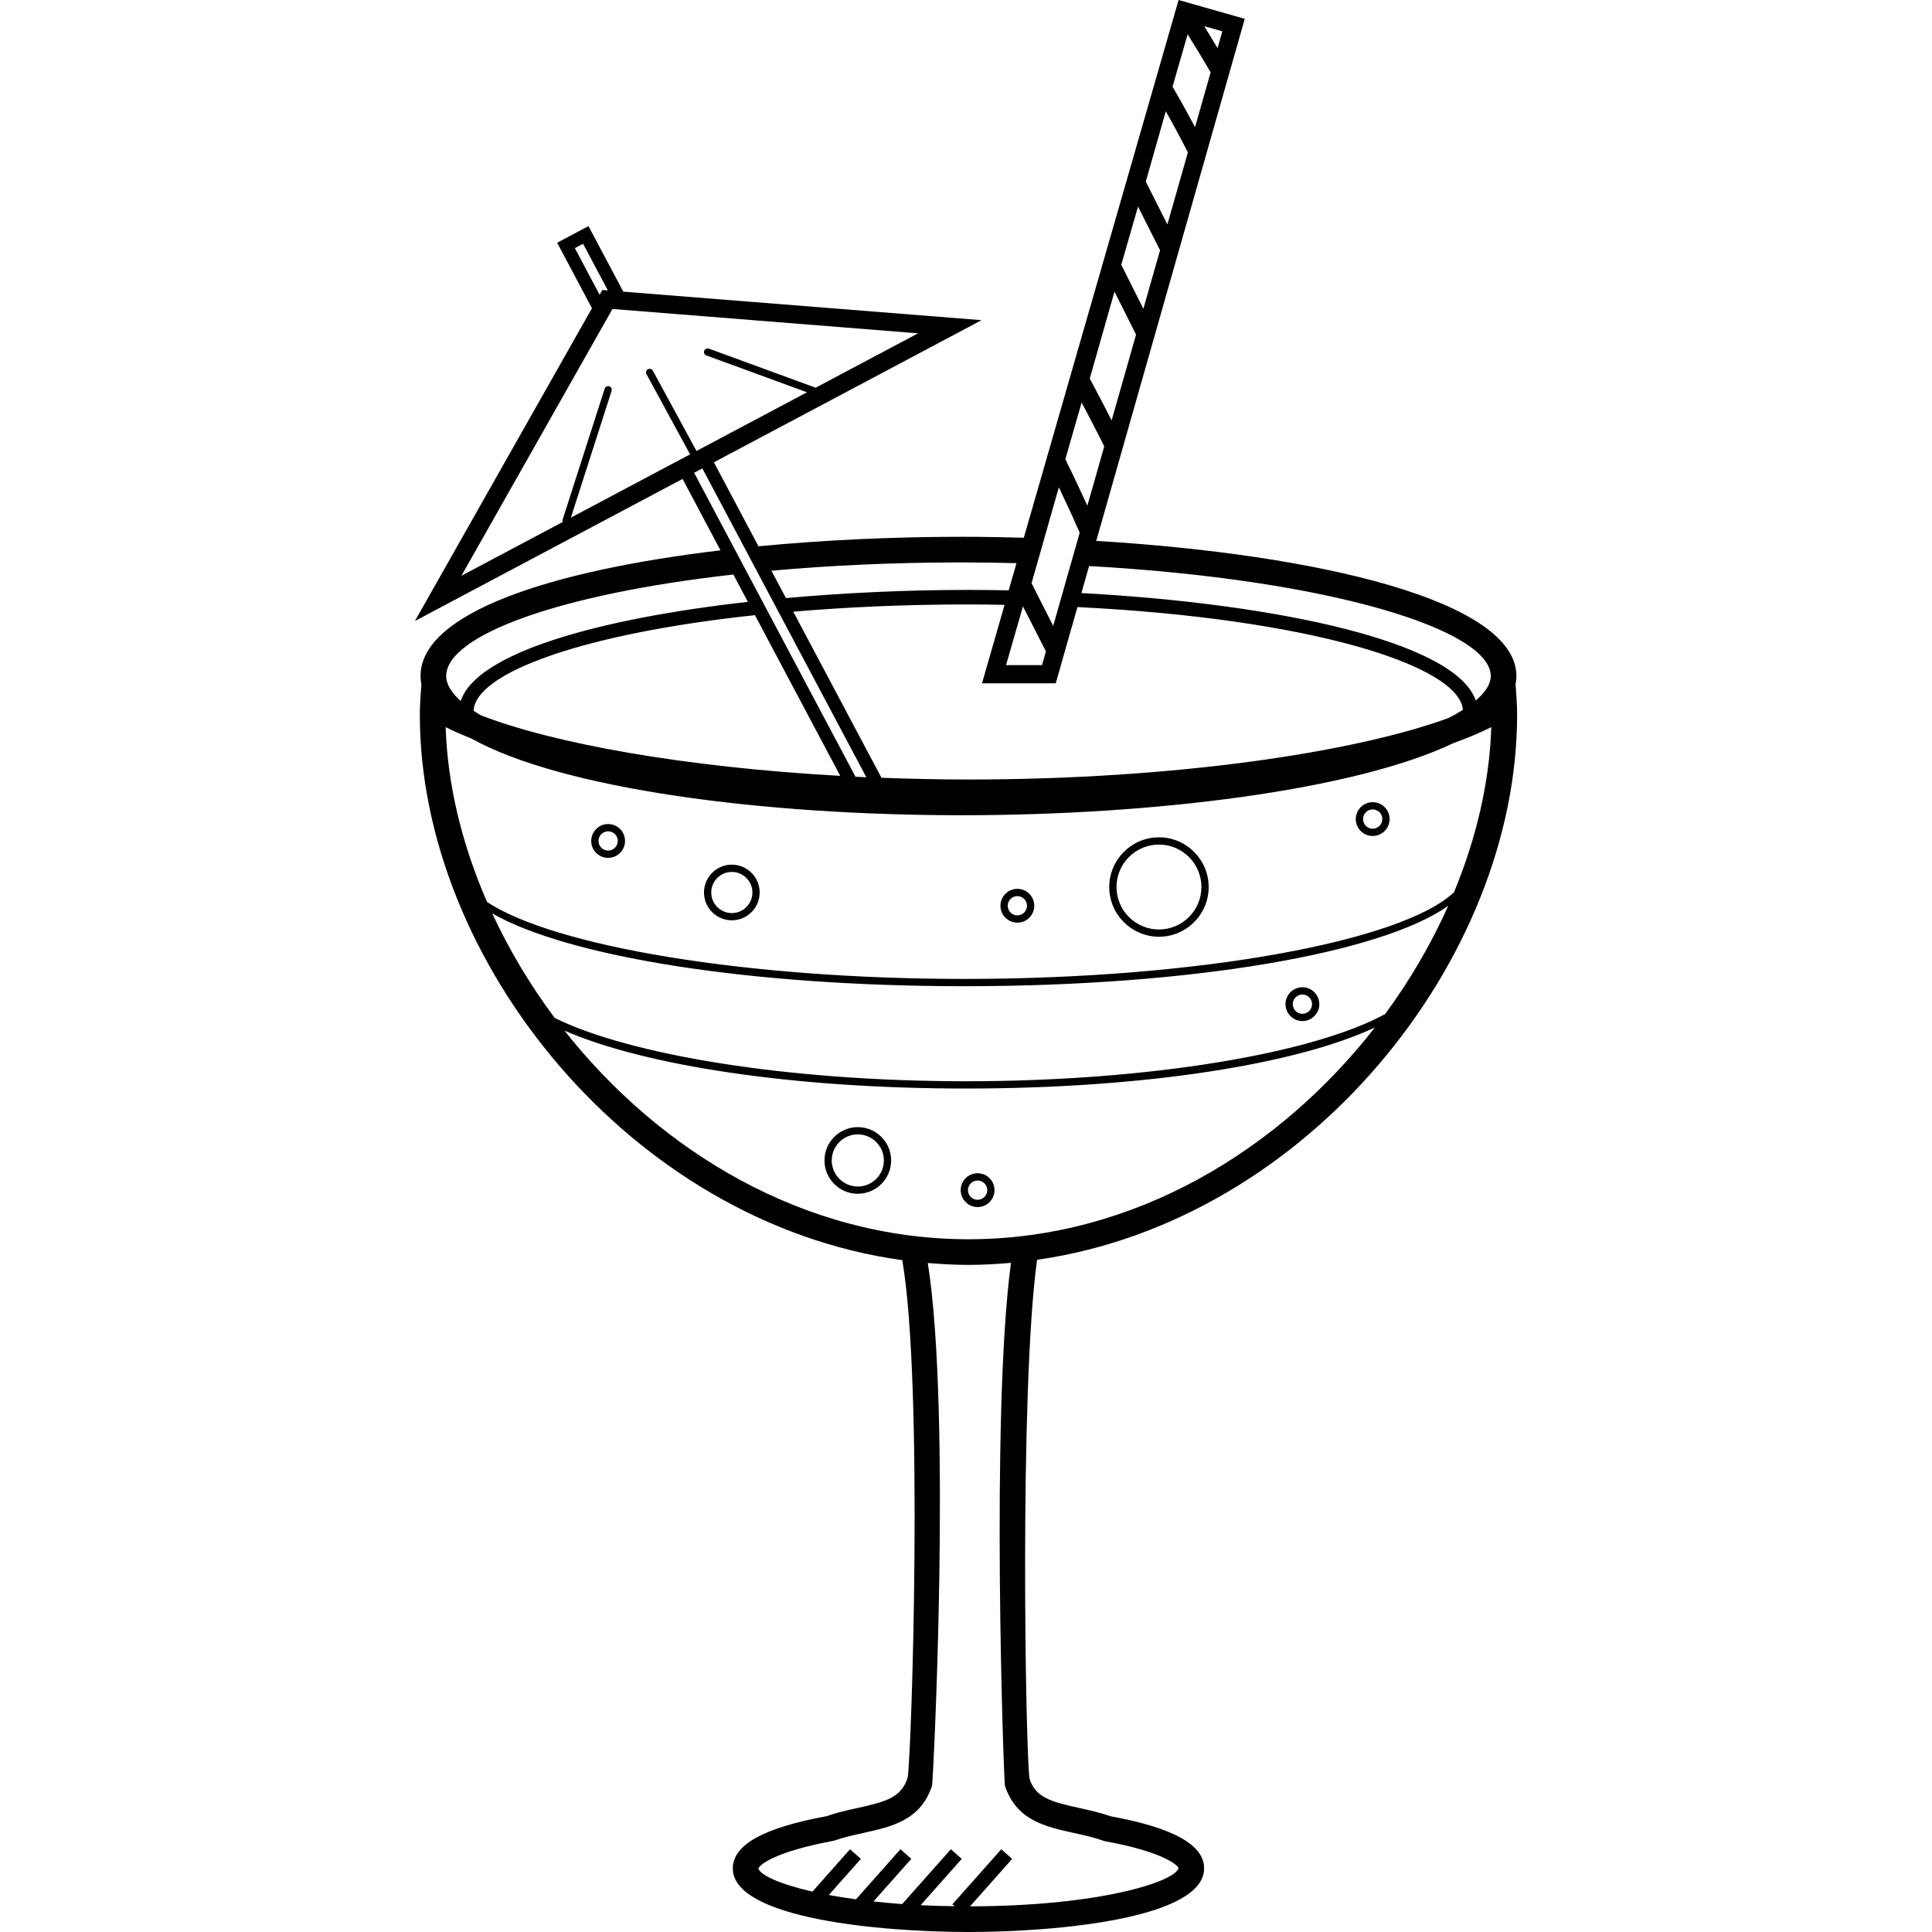 <?xml version="1.0" encoding="iso-8859-1"?>
<!-- Uploaded to: SVG Repo, www.svgrepo.com, Generator: SVG Repo Mixer Tools -->
<svg fill="#000000" height="800px" width="800px" version="1.1" id="Layer_1" xmlns="http://www.w3.org/2000/svg" xmlns:xlink="http://www.w3.org/1999/xlink" 
	 viewBox="0 0 301.636 301.636" xml:space="preserve">
<g>
	<g>
		<g>
			<path d="M236.86,111.636c0-1.616-0.12-3.204-0.24-4.792c0.084-0.428,0.128-0.864,0.128-1.304c0-11.76-30.98-19-65.596-21.092
				l0.424-1.484l2.7-9.496l6.12-21.508L194.34,2.94l-10.308-2.932L184.012,0l-0.384,1.328l-0.22,0.724l0.008,0.012l-23.572,81.888
				c-3.236-0.088-6.48-0.144-9.704-0.144c-10.788,0-21.592,0.508-31.72,1.484l-6.964-13.116l41.792-22.188l-55.936-4.452
				L91.876,35.3l-4.888,2.596l5.432,10.232L64.776,96.96l41.792-22.188l5.92,11.152c-26.452,3.14-46.828,9.744-46.828,19.62
				c0,0.452,0.044,0.896,0.128,1.332c-0.12,1.58-0.24,3.156-0.24,4.764c0,38.324,32.896,79.256,75.324,85.104
				c3.344,19.528,1.44,77.284,0.836,80.804c-0.992,3.084-3.352,3.74-7.796,4.72c-1.648,0.364-3.348,0.74-4.776,1.272
				c-9.912,1.808-14.728,4.48-14.728,8.164c0,7.84,23.128,9.932,36.792,9.932c13.668,0,36.792-2.092,36.792-9.932
				c0-3.664-4.764-6.328-14.568-8.132c-1.684-0.584-3.332-0.944-4.932-1.3c-4.444-0.98-6.808-1.632-7.752-4.548
				c-0.612-3.668-1.624-60.712,1.172-81.032C204.164,190.64,236.86,149.844,236.86,111.636z M232.748,105.544
				c0,1.264-0.86,2.552-2.34,3.824c-3.132-9.12-30.76-15.104-61.572-16.776l1.2-4.216
				C207.792,90.484,232.748,98.356,232.748,105.544z M164.828,106.68l0.368-1.288l3.02-10.612
				c36.18,1.78,59.588,9.084,60.188,16.048c-0.688,0.432-1.428,0.86-2.272,1.28c-14.584,5.332-42.62,9.592-74.92,9.592
				c-4.636,0-9.16-0.108-13.596-0.272l-13.768-25.932c8.34-0.704,17.46-1.128,27.348-1.128c1.92,0,3.78,0.032,5.644,0.064
				l-3.524,12.248H164.828z M190.836,4.888l-0.748,2.624c-0.68-1.144-1.372-2.288-2.068-3.424L190.836,4.888z M185.42,5.356
				c1.216,1.972,2.432,3.944,3.592,5.944l-2.432,8.552c-1.112-2.092-2.276-4.196-3.516-6.32L185.42,5.356z M182.012,17.372
				c1.22,2.164,2.376,4.312,3.448,6.42l-3.2,11.248c-1.12-2.232-2.244-4.46-3.372-6.684L182.012,17.372z M177.676,32.256
				c1.148,2.272,2.296,4.54,3.436,6.816l-2.6,9.14l-3.452-6.872L177.676,32.256z M174,45.532l3.368,6.708l-3.812,13.396
				c-1.112-2.188-2.252-4.364-3.416-6.532L174,45.532z M168.872,62.852c1.196,2.268,2.396,4.536,3.532,6.832l-2.636,9.264
				c-1.088-2.38-2.224-4.792-3.444-7.248L168.872,62.852z M165.312,76.076c1.156,2.408,2.248,4.78,3.26,7.088l-4.14,14.552
				c-1.132-2.216-2.26-4.436-3.38-6.66L165.312,76.076z M163.296,101.704l-0.608,2.14h-5.616l2.64-9.176
				C160.9,97.016,162.092,99.364,163.296,101.704z M150.14,87.808c2.916,0,5.76,0.044,8.564,0.112l-1.224,4.248
				c-2.096-0.04-4.196-0.068-6.296-0.068c-9.624,0-19.308,0.452-28.472,1.28l-2.272-4.276
				C129.448,88.292,139.364,87.808,150.14,87.808z M89.752,38.74l1.284-0.68l3.864,7.28l-0.86-0.068l-0.424,0.752L89.752,38.74z
				 M89.128,80.82l6.356-19.792c0.096-0.3-0.068-0.616-0.364-0.712c-0.304-0.1-0.62,0.068-0.712,0.364l-6.572,20.464
				c-0.04,0.12-0.008,0.236,0.028,0.348l-15.828,8.404L95.62,48.24l47.716,3.8l-15.992,8.492l-16.672-6.104
				c-0.292-0.108-0.62,0.048-0.728,0.336c-0.108,0.296,0.044,0.62,0.336,0.728l15.716,5.752l-17.256,9.164l-6.812-12.532
				c-0.152-0.272-0.496-0.376-0.768-0.228c-0.272,0.152-0.376,0.496-0.228,0.768l6.808,12.52L89.128,80.82z M108.372,73.812
				l1.284-0.68l25.6,48.22c-0.568-0.024-1.124-0.056-1.692-0.084L108.372,73.812z M131.184,121.132
				c-24.512-1.364-44.908-5.084-56.156-9.48c-0.392-0.224-0.736-0.452-1.084-0.68c0.244-5.892,16.944-12.048,43.92-14.928
				L131.184,121.132z M114.496,89.696l2.268,4.272c-23.58,2.648-42.4,8.02-44.832,15.48c-1.436-1.296-2.268-2.608-2.268-3.908
				C69.664,99.328,86.756,92.816,114.496,89.696z M69.58,113.524c1.188,0.604,2.536,1.184,3.952,1.748
				c14.196,7.912,45.536,12.008,76.608,12.008c30.016,0,61.372-3.896,76.816-11.276c2.172-0.784,4.164-1.608,5.872-2.48
				c-0.264,8.512-2.308,17.288-5.816,25.768c-8.032,7.644-39.76,13.544-76.46,13.544c-34.192,0-64.076-5.124-74.504-12.004
				C72.14,131.876,69.86,122.552,69.58,113.524z M76.848,142.608c11.756,6.728,39.948,11.364,73.704,11.364
				c35.712,0,65.18-5.188,75.556-12.556c-2.612,5.864-5.924,11.56-9.852,16.904c-11.168,6.108-36.632,10.492-65.444,10.492
				c-27.832,0-52.484-4.1-64.204-9.88C82.756,153.772,79.476,148.276,76.848,142.608z M167.64,286.168
				c1.528,0.336,3.108,0.684,4.612,1.216l0.308,0.084c8.856,1.616,11.288,3.664,11.44,4.2c-0.532,2.072-12.18,5.928-32.552,5.96
				l6.576-7.408l-1.696-1.504l-7.632,8.596l0.332,0.296c-1.836-0.024-3.616-0.072-5.296-0.156l6.42-7.228l-1.696-1.512l-7.6,8.56
				c-1.576-0.112-3.06-0.252-4.48-0.408l5.904-6.648l-1.696-1.504l-6.94,7.82c-1.516-0.208-2.944-0.432-4.244-0.672l5.008-5.64
				l-1.696-1.504l-5.868,6.612c-5.256-1.2-8.172-2.62-8.432-3.6c0.152-0.588,2.584-2.636,11.752-4.336
				c1.504-0.532,3.084-0.88,4.612-1.216c4.424-0.976,9-1.984,10.744-7.404c0.172-0.528,3.056-58.132-0.668-81.588
				c2.1,0.176,4.212,0.3,6.352,0.3c2.236,0,4.444-0.132,6.636-0.324c-3.2,23.812-1.104,81.128-0.948,81.612
				C158.632,284.184,163.212,285.196,167.64,286.168z M151.204,193.48c-25.744,0-48.244-13.796-63.072-32.572
				c12.484,5.444,35.596,9.04,62.684,9.04c27.9,0,51.648-3.804,63.836-9.528C199.828,179.444,177.168,193.48,151.204,193.48z"/>
			<path d="M158.836,144.052c1.456,0,2.64-1.184,2.64-2.64s-1.184-2.64-2.64-2.64c-1.456,0-2.64,1.184-2.64,2.64
				S157.38,144.052,158.836,144.052z M158.836,139.908c0.832,0,1.504,0.676,1.504,1.504s-0.676,1.504-1.504,1.504
				s-1.504-0.676-1.504-1.504S158.004,139.908,158.836,139.908z"/>
			<path d="M180.944,146.248c4.28,0,7.76-3.48,7.76-7.76c0-4.28-3.48-7.76-7.76-7.76c-4.28,0-7.76,3.48-7.76,7.76
				C173.184,142.768,176.664,146.248,180.944,146.248z M180.944,131.86c3.656,0,6.628,2.972,6.628,6.628s-2.972,6.628-6.628,6.628
				s-6.628-2.972-6.628-6.628S177.288,131.86,180.944,131.86z"/>
			<path d="M214.312,130.52c1.456,0,2.64-1.184,2.64-2.64s-1.184-2.64-2.64-2.64c-1.456,0-2.64,1.184-2.64,2.64
				C211.672,129.336,212.856,130.52,214.312,130.52z M214.312,126.372c0.832,0,1.504,0.676,1.504,1.508
				c0,0.832-0.676,1.504-1.504,1.504s-1.504-0.676-1.504-1.504C212.804,127.048,213.48,126.372,214.312,126.372z"/>
			<path d="M203.34,159.416c1.456,0,2.64-1.184,2.64-2.64s-1.184-2.64-2.64-2.64c-1.456,0-2.64,1.184-2.64,2.64
				S201.884,159.416,203.34,159.416z M203.34,155.268c0.832,0,1.504,0.676,1.504,1.508c0,0.832-0.676,1.504-1.504,1.504
				c-0.832,0-1.508-0.676-1.508-1.504C201.832,155.944,202.508,155.268,203.34,155.268z"/>
			<path d="M94.944,128.656c-1.456,0-2.64,1.184-2.64,2.64s1.184,2.64,2.64,2.64s2.64-1.184,2.64-2.64
				C97.584,129.836,96.4,128.656,94.944,128.656z M94.944,132.8c-0.832,0-1.504-0.676-1.504-1.504c0-0.832,0.676-1.508,1.504-1.508
				s1.504,0.676,1.504,1.508C96.452,132.124,95.776,132.8,94.944,132.8z"/>
			<path d="M114.256,134.996c-2.396,0-4.344,1.948-4.344,4.344s1.948,4.344,4.344,4.344c2.4,0,4.348-1.948,4.348-4.344
				S116.652,134.996,114.256,134.996z M114.256,142.556c-1.772,0-3.212-1.44-3.212-3.212c0-1.772,1.44-3.212,3.212-3.212
				c1.772,0,3.216,1.44,3.216,3.212C117.472,141.116,116.028,142.556,114.256,142.556z"/>
			<path d="M133.924,175.976c-2.868,0-5.2,2.332-5.2,5.2c0,2.868,2.332,5.204,5.2,5.204s5.204-2.332,5.204-5.204
				S136.796,175.976,133.924,175.976z M133.924,185.248c-2.244,0-4.068-1.828-4.068-4.072c0-2.244,1.828-4.068,4.068-4.068
				c2.244,0,4.072,1.828,4.072,4.068C137.996,183.42,136.168,185.248,133.924,185.248z"/>
			<path d="M152.628,183.172c-1.456,0-2.64,1.184-2.64,2.64s1.184,2.64,2.64,2.64c1.456,0,2.64-1.184,2.64-2.64
				C155.268,184.356,154.084,183.172,152.628,183.172z M152.628,187.32c-0.832,0-1.504-0.676-1.504-1.504
				c0-0.832,0.676-1.508,1.504-1.508c0.832,0,1.508,0.676,1.508,1.508C154.136,186.644,153.46,187.32,152.628,187.32z"/>
		</g>
	</g>
</g>
</svg>